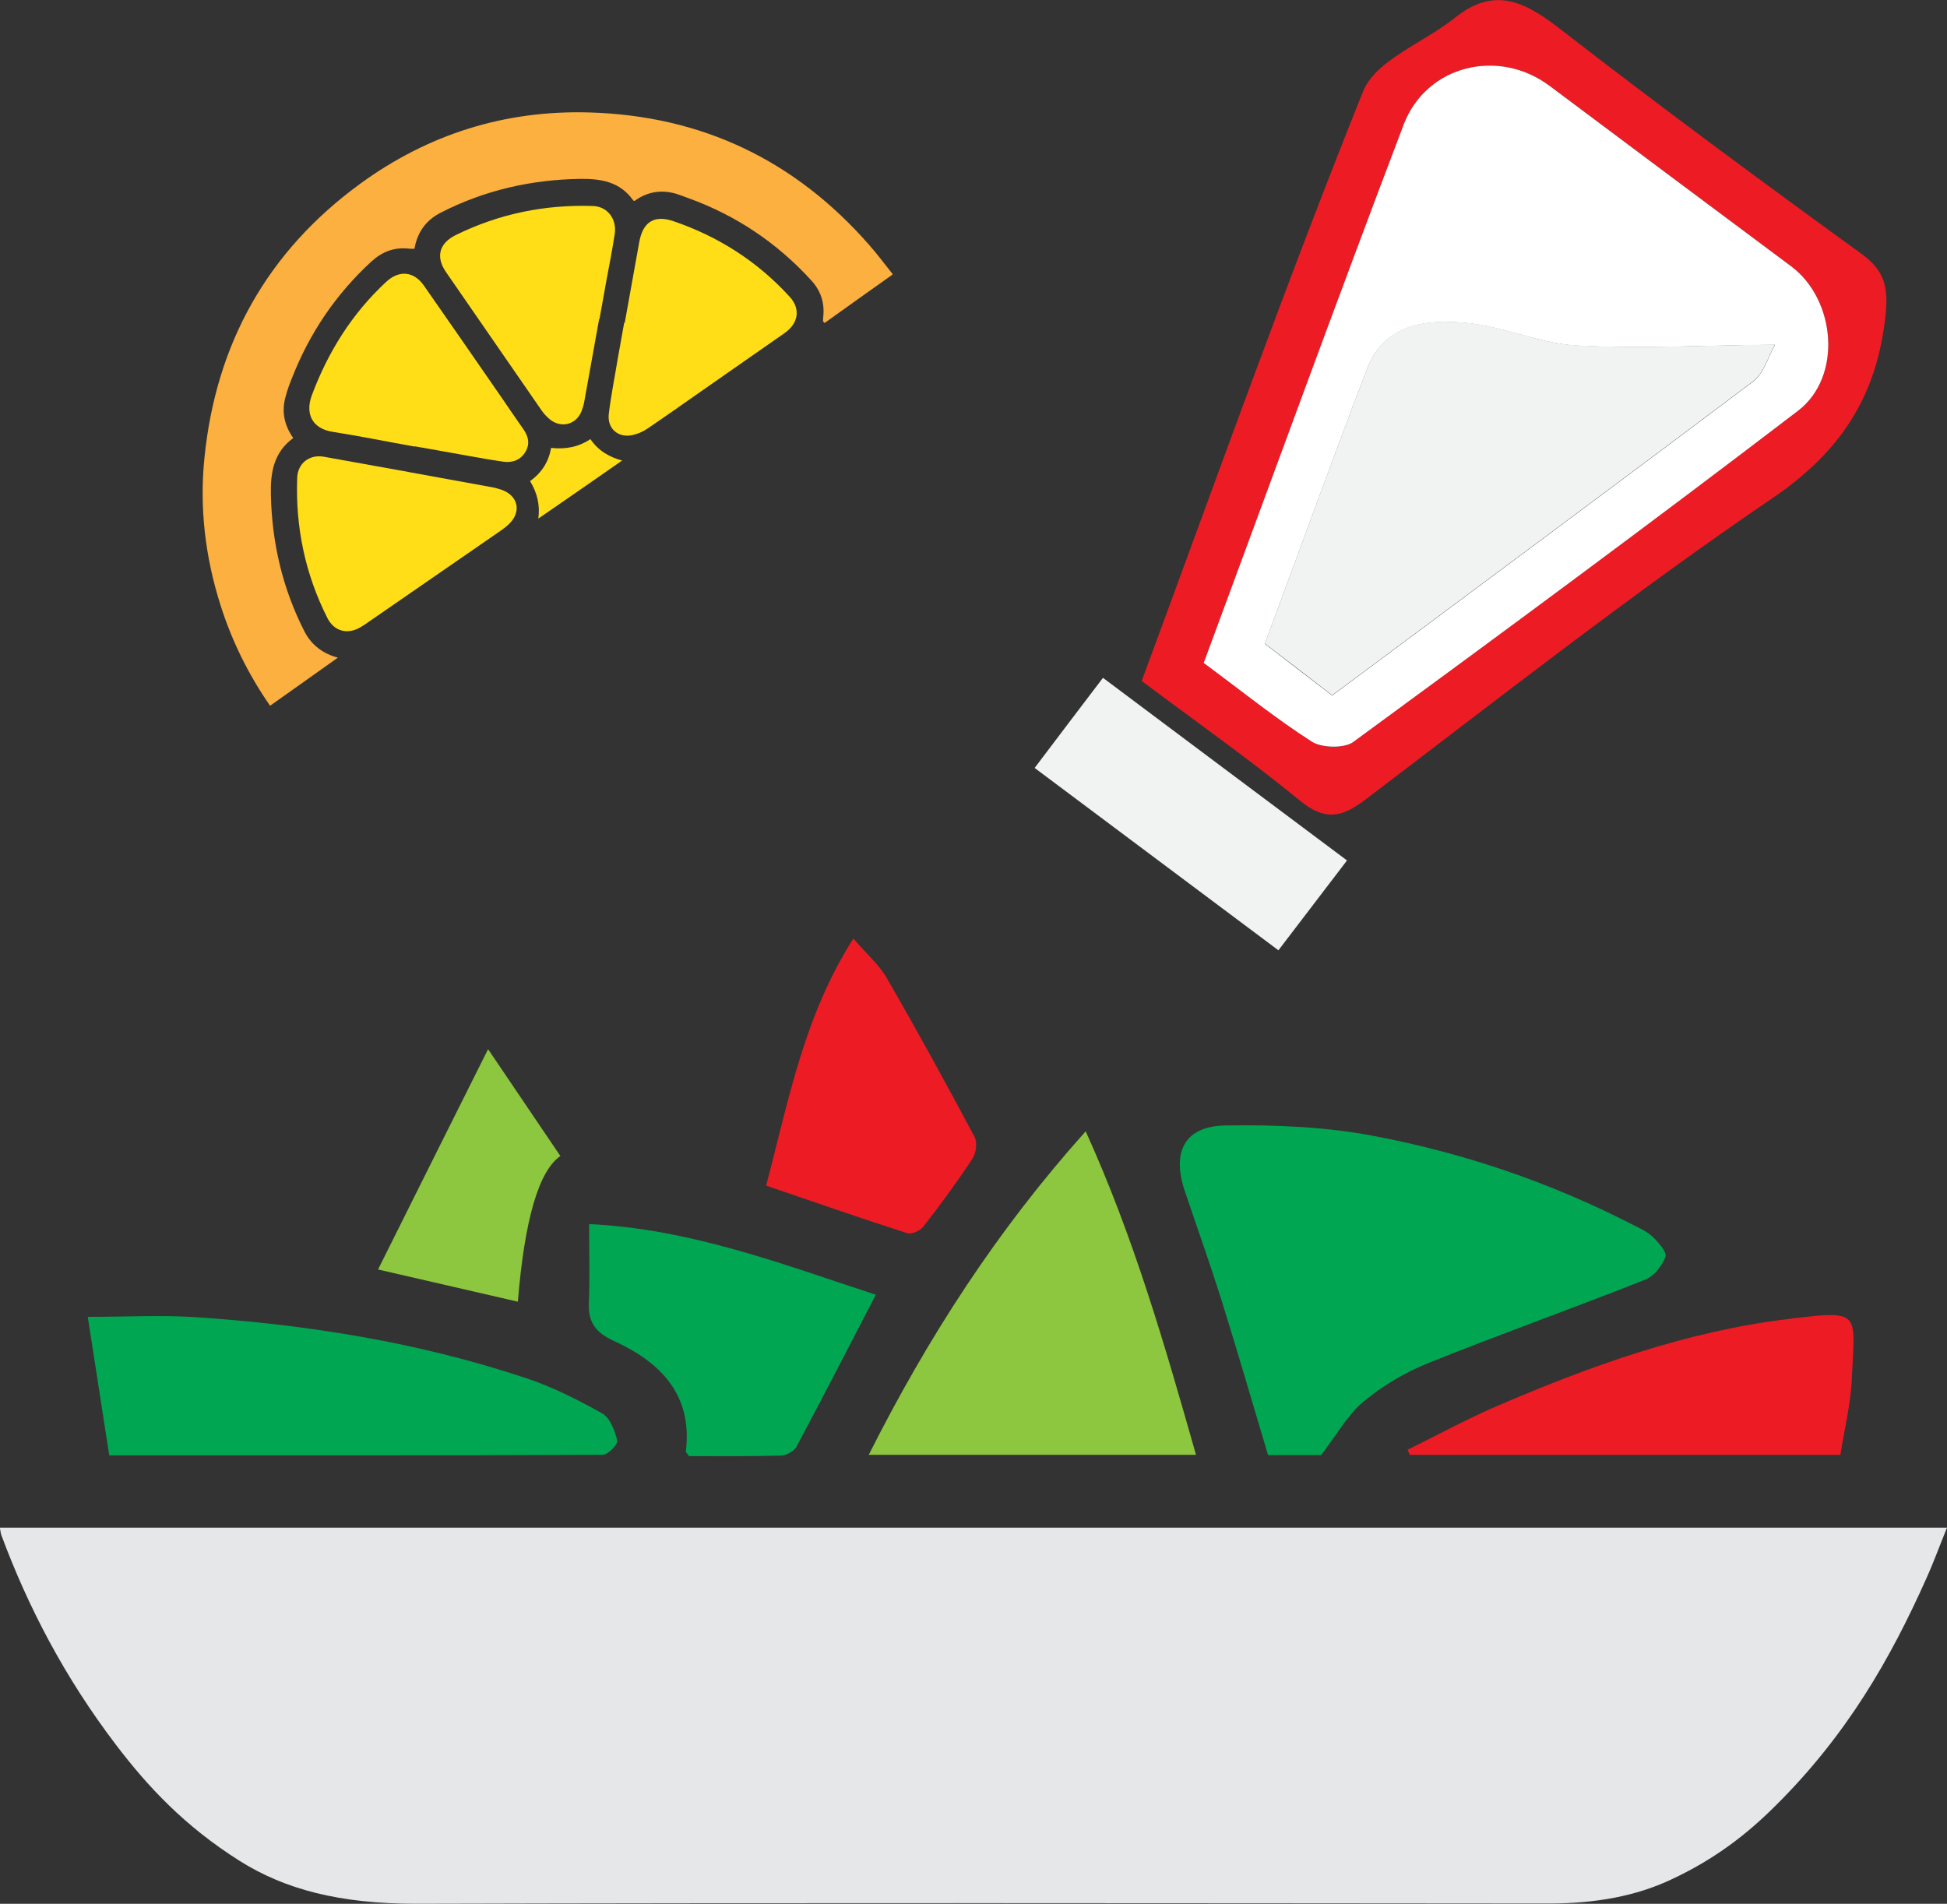 <?xml version="1.0" encoding="UTF-8"?>
<svg xmlns="http://www.w3.org/2000/svg" viewBox="0 0 73.24 71.62">
  <rect x="0" y="0" width="73.24" height="71.62" fill="#333333" stroke="none"/>
  <defs>
    <style>
      .uuid-a332b1f0-fdb4-4e59-9dbc-c967bab1d7b7 {
        fill: #f1f2f2;
      }

      .uuid-a332b1f0-fdb4-4e59-9dbc-c967bab1d7b7, .uuid-5676790d-d00f-4fa9-880c-91703acaaeb3, .uuid-eda5c7af-ca32-4158-902f-093f4fa20a25, .uuid-82e1c8e7-7cb4-4bc2-b447-c33c648f8b5e, .uuid-384c49e9-9d4d-4af3-a470-3342dd32e208, .uuid-fedd1329-6f24-42a7-b4a9-308ecaadd274, .uuid-d5dfe9a0-5690-4d41-80c1-d3e8fcca4863, .uuid-13d7f619-9761-4ef5-8ae6-9f12e08c6aaf {
        stroke-width: 0px;
      }

      .uuid-5676790d-d00f-4fa9-880c-91703acaaeb3 {
        fill: #e6e7e8;
      }

      .uuid-eda5c7af-ca32-4158-902f-093f4fa20a25 {
        fill: #ffde17;
      }

      .uuid-82e1c8e7-7cb4-4bc2-b447-c33c648f8b5e {
        fill: #8dc63f;
      }

      .uuid-384c49e9-9d4d-4af3-a470-3342dd32e208 {
        fill: #00a651;
      }

      .uuid-fedd1329-6f24-42a7-b4a9-308ecaadd274 {
        fill: #ed1c24;
      }

      .uuid-d5dfe9a0-5690-4d41-80c1-d3e8fcca4863 {
        fill: #fff;
      }

      .uuid-13d7f619-9761-4ef5-8ae6-9f12e08c6aaf {
        fill: #fbb040;
      }
    </style>
  </defs>
  <g id="uuid-a44cb5bd-8e24-4551-893f-cb66753b5367" data-name="Layer 3">
    <g>
      <path class="uuid-384c49e9-9d4d-4af3-a470-3342dd32e208" d="M49.68,54.74h-1.98c-.59-1.97-1.16-3.94-1.77-5.89-.43-1.36-.91-2.7-1.36-4.04-.5-1.48-.01-2.45,1.54-2.47,1.87-.03,3.77.05,5.6.4,3.36.64,6.6,1.74,9.66,3.31.28.14.58.27.8.48.22.21.54.58.48.75-.13.34-.43.73-.76.86-2.72,1.08-5.48,2.06-8.19,3.15-.86.35-1.7.85-2.41,1.44-.6.5-1,1.24-1.6,2.02Z"></path>
      <path class="uuid-82e1c8e7-7cb4-4bc2-b447-c33c648f8b5e" d="M44.98,54.73h-12.3c2.23-4.43,4.83-8.45,8.16-12.17,1.81,3.99,2.97,8.02,4.15,12.17Z"></path>
      <path class="uuid-384c49e9-9d4d-4af3-a470-3342dd32e208" d="M3.31,49.54c1.48,0,2.75-.07,4.01.01,4.25.28,8.44.95,12.48,2.3.99.33,1.94.81,2.85,1.32.3.17.48.65.57,1.03.03.13-.35.53-.54.53-6.13.03-12.26.02-18.57.02-.26-1.68-.52-3.34-.81-5.22Z"></path>
      <path class="uuid-384c49e9-9d4d-4af3-a470-3342dd32e208" d="M32.95,48.7c-1.03,1.99-1.99,3.85-2.98,5.71-.09.18-.38.34-.58.35-1.17.03-2.33.02-3.47.02-.06-.09-.12-.14-.12-.18.26-2.15-.97-3.36-2.72-4.16-.67-.31-.96-.69-.93-1.42.04-.93.01-1.87.01-2.97,3.81.18,7.25,1.5,10.79,2.66Z"></path>
      <path class="uuid-fedd1329-6f24-42a7-b4a9-308ecaadd274" d="M69.23,54.73h-16.2c-.03-.06-.05-.13-.08-.19,1.08-.53,2.14-1.11,3.24-1.59,3.56-1.54,7.21-2.86,11.08-3.33,2.78-.34,2.5-.27,2.39,2.24-.04.96-.28,1.9-.43,2.87Z"></path>
      <path class="uuid-fedd1329-6f24-42a7-b4a9-308ecaadd274" d="M28.82,44.6c.84-3.17,1.41-6.35,3.28-9.29.49.57.97.98,1.26,1.49,1.14,1.97,2.23,3.96,3.3,5.97.11.21.06.61-.08.82-.58.88-1.2,1.73-1.85,2.56-.12.15-.44.3-.61.24-1.75-.56-3.49-1.17-5.31-1.79Z"></path>
      <path class="uuid-82e1c8e7-7cb4-4bc2-b447-c33c648f8b5e" d="M14.22,47.76c1.38-2.77,2.7-5.41,4.14-8.29,1.02,1.51,1.87,2.76,2.72,4.02q-1.22.84-1.6,5.48c-1.68-.39-3.34-.77-5.25-1.21Z"></path>
    </g>
  </g>
  <g id="uuid-6beb72bd-f481-48df-96b4-bd2e6d9a713f" data-name="Layer 2">
    <path class="uuid-5676790d-d00f-4fa9-880c-91703acaaeb3" d="M0,57.47h73.24c-.27.66-.5,1.3-.79,1.94-1.32,2.95-2.96,5.86-5.71,8.57-1.02,1.01-2.22,1.96-3.9,2.74-1.29.6-2.78.89-4.57.89-14.21-.01-28.42-.03-42.63.01-2.86,0-4.92-.54-6.62-1.61-2.08-1.31-3.47-2.81-4.65-4.36-1.95-2.56-3.32-5.21-4.32-7.9-.03-.08-.03-.17-.06-.29Z"></path>
    <g>
      <path class="uuid-fedd1329-6f24-42a7-b4a9-308ecaadd274" d="M42.95,25.61c2.78-7.51,5.4-14.89,8.32-22.16.48-1.2,2.29-1.84,3.46-2.78,1.55-1.25,2.73-.54,4.06.5,3.69,2.86,7.44,5.63,11.22,8.37.92.66,1.03,1.32.91,2.38-.33,3-1.68,5.08-4.26,6.83-5.25,3.57-10.25,7.5-15.31,11.34-.9.68-1.52.79-2.45.03-1.88-1.54-3.87-2.94-5.95-4.5ZM45.28,24.94c1.46,1.08,2.72,2.1,4.08,2.97.38.24,1.2.26,1.55,0,5.61-4.11,11.2-8.24,16.73-12.46,1.67-1.28,1.42-4.17-.26-5.43-3.03-2.26-6.06-4.53-9.09-6.79-1.91-1.43-4.64-.79-5.49,1.46-2.54,6.68-4.98,13.4-7.52,20.25Z"></path>
      <path class="uuid-a332b1f0-fdb4-4e59-9dbc-c967bab1d7b7" d="M48.09,35.75c-3.17-2.37-6.12-4.58-9.17-6.86.91-1.21,1.72-2.27,2.57-3.39,3.06,2.29,6.02,4.51,9.18,6.87-.85,1.11-1.64,2.15-2.58,3.38Z"></path>
      <path class="uuid-d5dfe9a0-5690-4d41-80c1-d3e8fcca4863" d="M45.28,24.94c2.54-6.86,4.98-13.57,7.52-20.25.86-2.25,3.58-2.89,5.49-1.46,3.03,2.27,6.06,4.53,9.09,6.79,1.68,1.26,1.93,4.15.26,5.43-5.52,4.22-11.12,8.35-16.73,12.46-.34.25-1.17.23-1.55,0-1.36-.87-2.62-1.89-4.08-2.97ZM50.12,26.16c5.33-3.97,10.6-7.87,15.83-11.81.4-.3.56-.92.82-1.38-2.65.02-5.07.16-7.47.03-1.4-.08-2.75-.72-4.15-.85-1.49-.14-3.07.02-3.73,1.74-1.3,3.4-2.54,6.83-3.84,10.33.87.67,1.66,1.28,2.54,1.95Z"></path>
      <path class="uuid-a332b1f0-fdb4-4e59-9dbc-c967bab1d7b7" d="M50.12,26.16c-.87-.67-1.66-1.28-2.54-1.95,1.3-3.5,2.54-6.93,3.84-10.33.66-1.72,2.23-1.88,3.73-1.74,1.4.13,2.76.78,4.15.85,2.4.13,4.81,0,7.47-.03-.26.46-.42,1.08-.82,1.38-5.23,3.94-10.5,7.84-15.83,11.81Z"></path>
    </g>
  </g>
  <g id="uuid-427da8fa-fb3f-473f-b4d6-9c14e9c41d05" data-name="Layer 4">
    <g>
      <path class="uuid-13d7f619-9761-4ef5-8ae6-9f12e08c6aaf" d="M33.56,10.34c-.85.6-1.7,1.21-2.54,1.81l-.06-.06c0-.13.02-.26.02-.39,0-.45-.17-.84-.47-1.16-1.28-1.4-2.81-2.43-4.6-3.08-.17-.06-.34-.13-.51-.18-.55-.15-1.07-.06-1.53.28-.02,0-.04-.01-.05-.02-.5-.71-1.22-.82-2.01-.81-1.84.03-3.59.43-5.23,1.27-.55.28-.88.73-.99,1.36-.1,0-.18,0-.26-.01-.53-.05-.98.14-1.36.49-1.34,1.23-2.33,2.7-2.99,4.39-.09.22-.17.44-.23.67-.17.57-.06,1.09.28,1.58-.74.54-.86,1.31-.84,2.14.04,1.81.44,3.52,1.26,5.13.27.53.72.85,1.26.99-.84.6-1.69,1.2-2.55,1.81-.82-1.18-1.44-2.44-1.87-3.8-.57-1.8-.79-3.65-.6-5.52.43-4.29,2.36-7.76,5.85-10.31,2.56-1.87,5.45-2.78,8.62-2.69,4.24.12,7.75,1.8,10.54,4.99.31.35.58.72.87,1.08,0,.02,0,.03,0,.05Z"></path>
      <path class="uuid-eda5c7af-ca32-4158-902f-093f4fa20a25" d="M22.54,11.99c-.19,1.04-.37,2.07-.56,3.11-.02.12-.06.25-.1.36-.2.51-.75.66-1.18.33-.12-.1-.23-.21-.32-.34-1.2-1.74-2.4-3.47-3.6-5.21-.4-.58-.26-1.09.37-1.4,1.63-.8,3.35-1.15,5.16-1.09.54.02.91.49.81,1.08-.09.58-.2,1.15-.31,1.73-.09.48-.17.97-.26,1.45Z"></path>
      <path class="uuid-eda5c7af-ca32-4158-902f-093f4fa20a25" d="M15.38,17.76c1.04.19,2.09.38,3.13.57.12.02.25.06.37.1.61.22.74.82.28,1.27-.09.09-.19.17-.29.24-1.72,1.19-3.45,2.38-5.17,3.57-.07.05-.15.09-.22.13-.47.23-.92.08-1.16-.38-.84-1.66-1.21-3.43-1.14-5.29.02-.54.46-.88.99-.79,1.07.19,2.15.39,3.22.58h0Z"></path>
      <path class="uuid-eda5c7af-ca32-4158-902f-093f4fa20a25" d="M23.5,12.15c.18-1.02.37-2.04.55-3.06.14-.75.57-1.01,1.28-.77,1.7.58,3.17,1.52,4.38,2.85.41.45.33,1-.21,1.37-1.07.75-2.14,1.49-3.21,2.24-.64.45-1.28.9-1.93,1.34-.17.12-.38.21-.58.25-.53.11-.94-.25-.88-.79.08-.68.22-1.36.33-2.04.08-.47.17-.93.25-1.4h0Z"></path>
      <path class="uuid-eda5c7af-ca32-4158-902f-093f4fa20a25" d="M15.6,16.8c-1.02-.18-2.03-.39-3.06-.55-.82-.12-1.06-.7-.81-1.38.61-1.63,1.51-3.07,2.79-4.26.49-.46,1.05-.41,1.43.14.98,1.4,1.95,2.81,2.92,4.21.27.4.55.8.82,1.19.19.27.25.55.08.84-.18.31-.49.43-.83.38-.7-.1-1.4-.24-2.1-.36-.41-.07-.82-.15-1.24-.22h0Z"></path>
      <path class="uuid-eda5c7af-ca32-4158-902f-093f4fa20a25" d="M23.41,17.32c-1.06.74-2.1,1.46-3.16,2.19.07-.5-.04-.97-.31-1.41.43-.31.7-.72.79-1.25.54.06,1.03-.03,1.48-.33.29.43.71.68,1.21.81Z"></path>
    </g>
  </g>
</svg>
